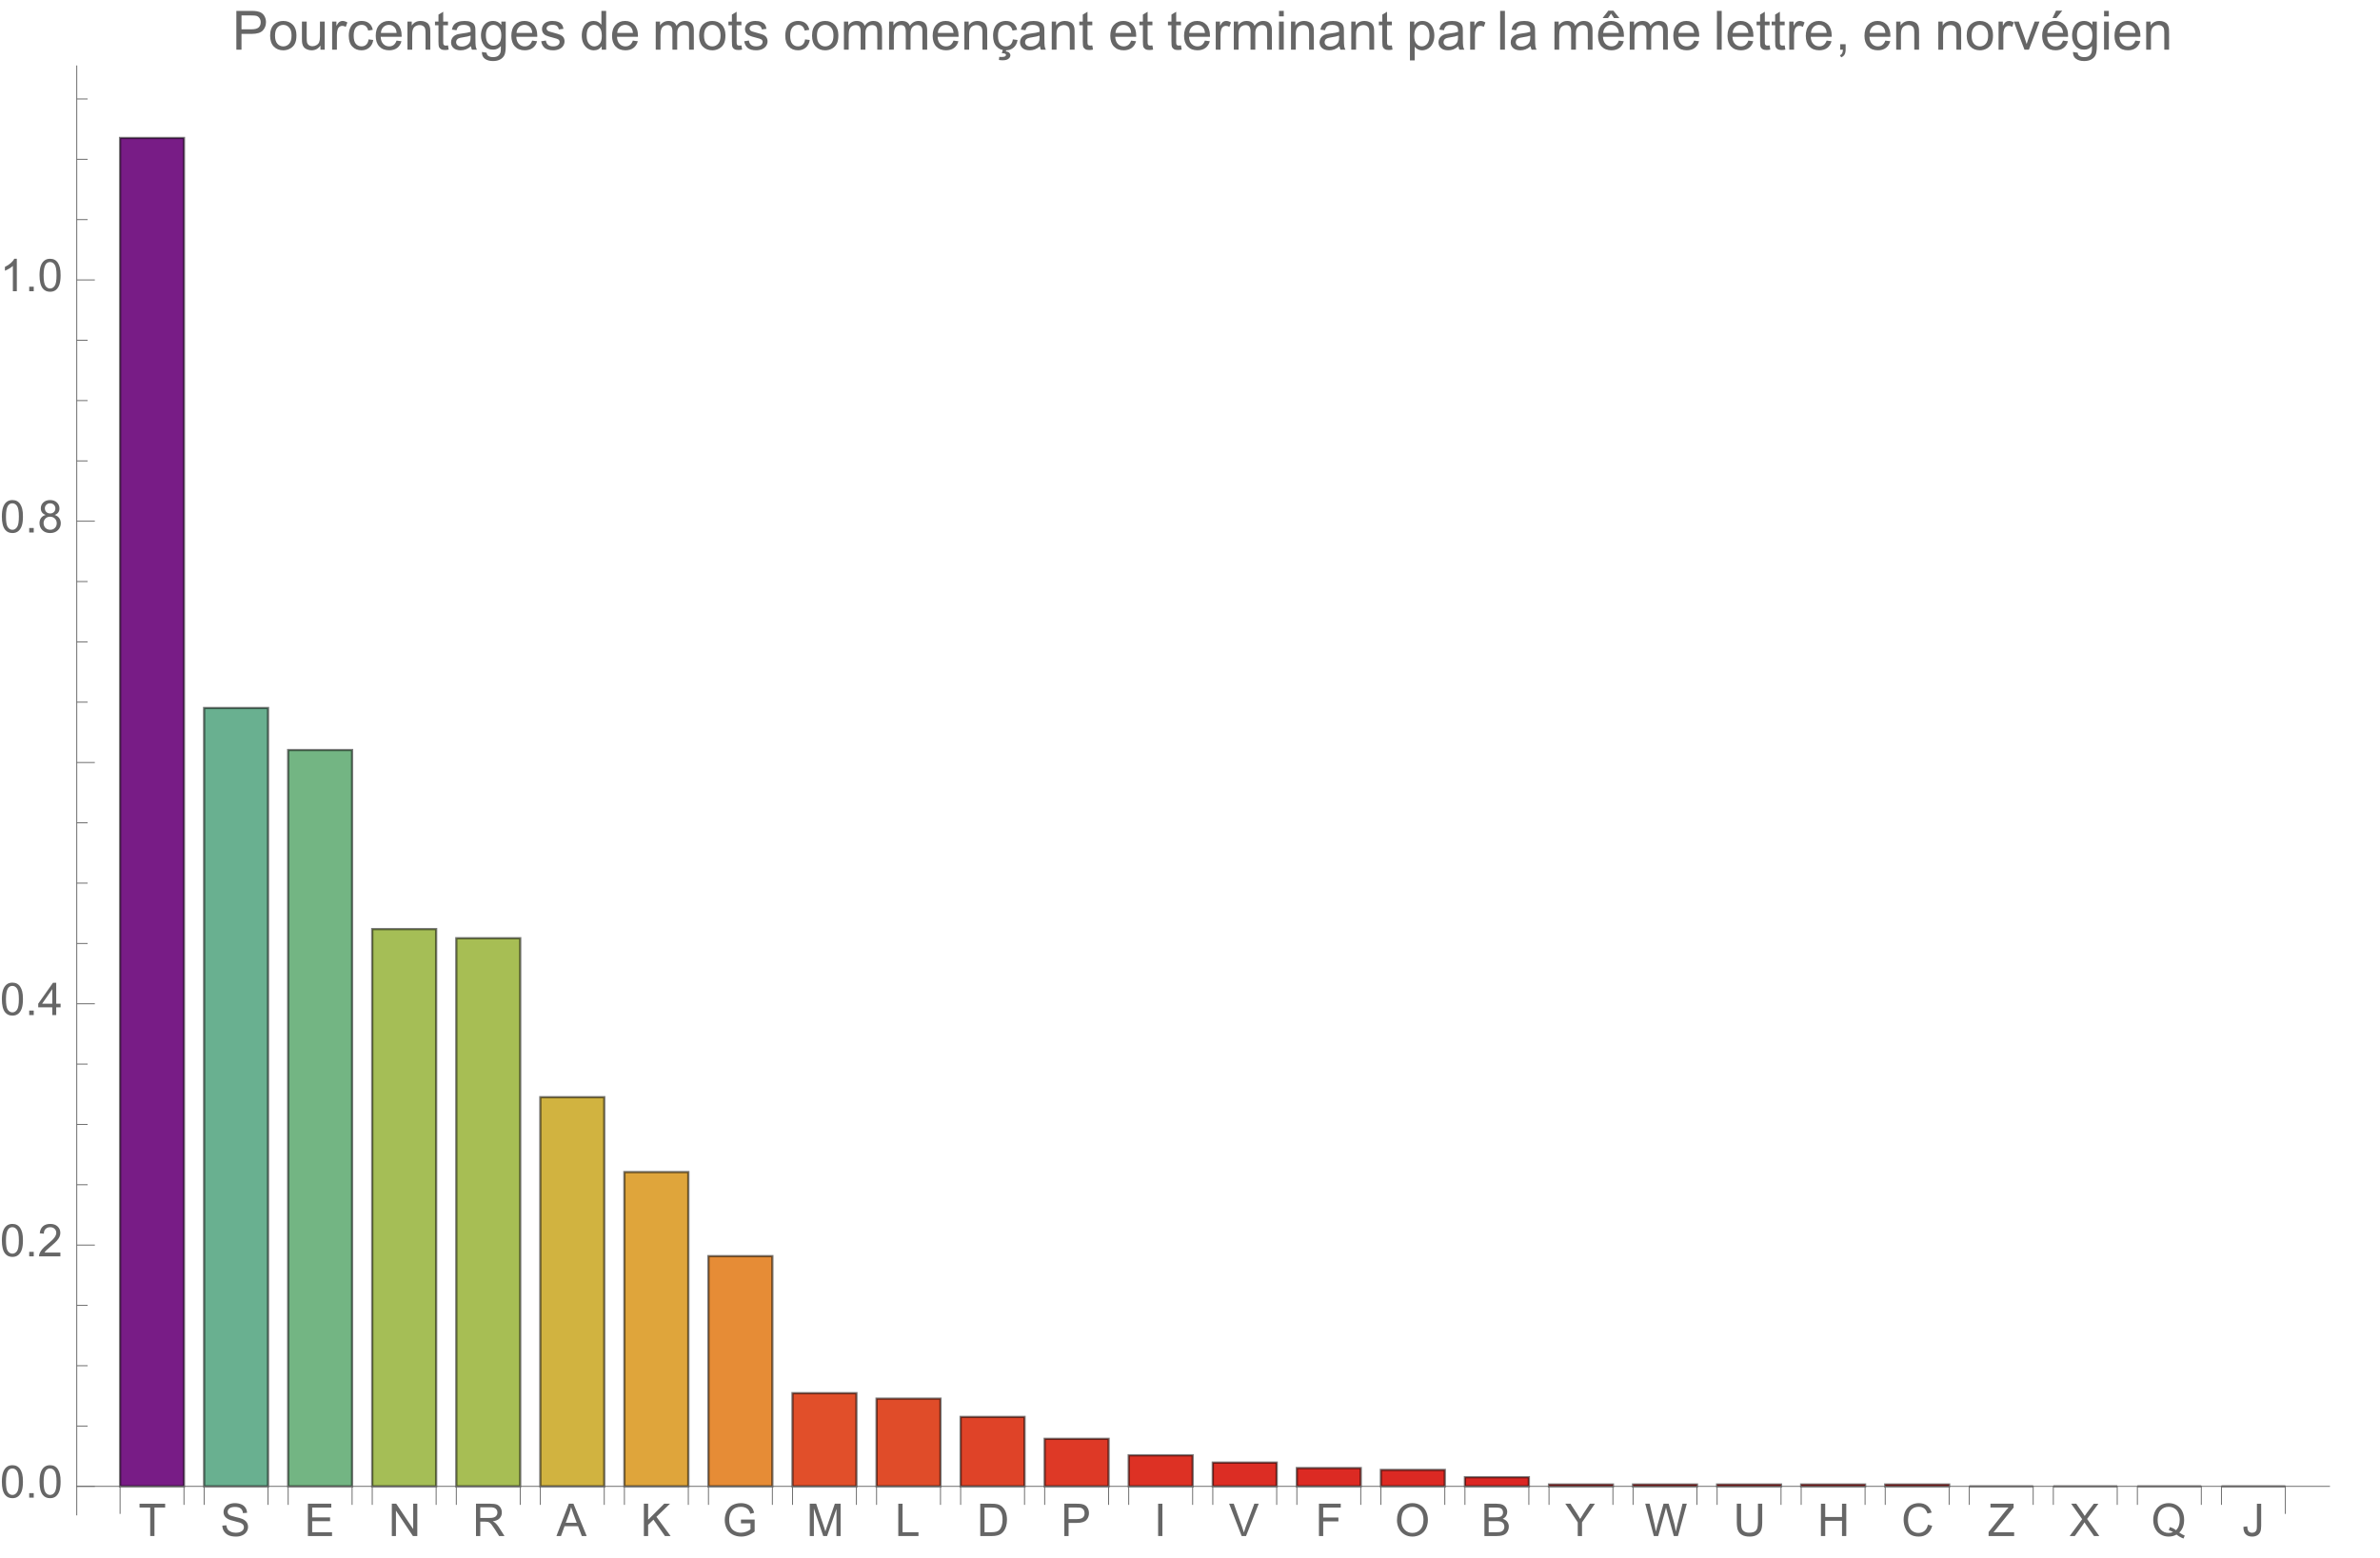 <svg preserveAspectRatio="xMidYMin" viewBox="0 0 527 345" xmlns="http://www.w3.org/2000/svg" xmlns:xlink="http://www.w3.org/1999/xlink"><symbol id="a" overflow="visible"><path d="m2.594 0v-6.312h-2.359v-.844h5.672v.844h-2.367v6.312zm0 0"/></symbol><symbol id="b" overflow="visible"><path d="m.449-2.301.895-.078c.043.359.141.652.293.883.156.23.395.414.723.555.324.145.691.215 1.098.215.363 0 .68-.055.957-.164.277-.105.484-.254.617-.441.137-.188.203-.391.203-.613 0-.223-.066-.418-.195-.586-.129-.168-.344-.309-.645-.422-.191-.074-.617-.191-1.273-.352-.66-.156-1.121-.305-1.383-.445-.34-.18-.598-.402-.766-.668-.168-.266-.25-.562-.25-.891 0-.359.102-.699.309-1.012.203-.312.504-.555.898-.715.395-.164.832-.246 1.312-.246.531 0 1 .086 1.402.258.406.172.719.422.938.754s.336.707.352 1.129l-.91.066c-.047-.453-.215-.793-.496-1.023-.281-.23-.695-.348-1.246-.348-.574 0-.992.105-1.254.316-.262.207-.391.461-.391.758 0 .258.09.469.277.637.184.164.66.336 1.43.508.77.176 1.297.328 1.582.457.418.191.727.434.926.73.195.293.297.633.297 1.016 0 .383-.109.742-.328 1.078-.219.336-.531.598-.941.785-.406.187-.867.281-1.379.281-.648 0-1.191-.094-1.629-.281-.438-.191-.781-.473-1.027-.852-.25-.379-.383-.809-.395-1.289zm0 0"/></symbol><symbol id="c" overflow="visible"><path d="m.789 0v-7.156h5.18v.844h-4.23v2.191h3.961v.84h-3.961v2.438h4.395v.844zm0 0"/></symbol><symbol id="d" overflow="visible"><path d="m.762 0v-7.156h.973l3.758 5.617v-5.617h.91v7.156h-.973l-3.758-5.625v5.625zm0 0"/></symbol><symbol id="e" overflow="visible"><path d="m.785 0v-7.156h3.176c.637 0 1.121.062 1.453.191.332.129.598.355.797.68.199.324.297.688.297 1.082 0 .508-.164.934-.492 1.281s-.836.57-1.523.664c.25.121.441.242.57.359.277.254.539.57.789.949l1.242 1.949h-1.191l-.945-1.488c-.277-.43-.504-.758-.684-.988-.18-.227-.34-.387-.48-.477-.145-.094-.285-.156-.434-.191-.109-.023-.281-.035-.527-.035h-1.098v3.18zm.949-4h2.035c.434 0 .77-.043 1.016-.133.246-.09.43-.234.559-.43.125-.195.188-.41.188-.641 0-.34-.121-.617-.367-.836-.246-.219-.633-.328-1.164-.328h-2.266zm0 0"/></symbol><symbol id="f" overflow="visible"><path d="m-.016 0 2.75-7.156h1.02l2.93 7.156h-1.078l-.836-2.168h-2.992l-.785 2.168zm2.066-2.938h2.426l-.746-1.984c-.227-.602-.398-1.098-.508-1.484-.09.461-.219.914-.387 1.367zm0 0"/></symbol><symbol id="g" overflow="visible"><path d="m.734 0v-7.156h.945v3.547l3.555-3.547h1.285l-3.004 2.898 3.133 4.258h-1.25l-2.547-3.625-1.172 1.145v2.48zm0 0"/></symbol><symbol id="h" overflow="visible"><path d="m4.121-2.809v-.84l3.031-.004v2.656c-.465.371-.945.648-1.441.836-.492.187-1 .281-1.523.281-.703 0-1.34-.148-1.914-.449-.574-.301-1.008-.738-1.301-1.309-.293-.57-.441-1.207-.441-1.91 0-.695.148-1.344.438-1.949.293-.605.711-1.051 1.258-1.344.547-.293 1.176-.441 1.891-.441.516 0 .984.086 1.402.254.418.168.746.398.984.699.238.301.418.691.543 1.172l-.855.234c-.105-.363-.242-.652-.402-.859-.156-.207-.387-.375-.68-.5-.297-.125-.625-.188-.988-.188-.434 0-.809.066-1.121.195-.316.133-.574.305-.766.523-.195.215-.344.449-.453.707-.18.441-.273.922-.273 1.441 0 .637.109 1.172.332 1.602.219.43.539.746.957.953.422.211.867.312 1.34.312.41 0 .809-.078 1.199-.234.391-.156.688-.328.891-.508v-1.332zm0 0"/></symbol><symbol id="i" overflow="visible"><path d="m.742 0v-7.156h1.426l1.695 5.066c.156.473.27.824.34 1.059.082-.258.211-.641.383-1.148l1.711-4.977h1.277v7.156h-.914v-5.992l-2.082 5.992h-.852l-2.07-6.094v6.094zm0 0"/></symbol><symbol id="j" overflow="visible"><path d="m.734 0v-7.156h.945v6.312h3.523v.844zm0 0"/></symbol><symbol id="k" overflow="visible"><path d="m.773 0v-7.156h2.465c.555 0 .98.031 1.273.102.41.094.762.266 1.051.512.375.32.66.727.848 1.223.188.496.277 1.062.277 1.703 0 .543-.062 1.023-.188 1.445-.129.418-.289.766-.488 1.043-.199.273-.418.488-.652.648-.234.156-.52.277-.855.359-.332.082-.715.121-1.148.121zm.945-.844h1.527c.473 0 .844-.047 1.113-.133.266-.086.48-.211.641-.371.227-.223.398-.527.523-.906s.188-.84.188-1.379c0-.75-.121-1.324-.367-1.727s-.543-.672-.895-.809c-.254-.098-.664-.145-1.227-.145h-1.504zm0 0"/></symbol><symbol id="l" overflow="visible"><path d="m.773 0v-7.156h2.699c.473 0 .836.02 1.09.066.352.059.645.172.883.336.238.164.43.395.574.691s.215.621.215.977c0 .609-.191 1.121-.578 1.543-.391.422-1.09.633-2.102.633h-1.836v2.91zm.945-3.754h1.852c.609 0 1.047-.113 1.305-.344.258-.227.383-.547.383-.961 0-.301-.074-.555-.227-.77-.152-.211-.352-.352-.598-.422-.16-.043-.453-.062-.883-.062h-1.832zm0 0"/></symbol><symbol id="m" overflow="visible"><path d="m.934 0v-7.156h.945v7.156zm0 0"/></symbol><symbol id="n" overflow="visible"><path d="m2.816 0-2.773-7.156h1.027l1.859 5.199c.148.418.273.805.375 1.172.109-.391.242-.781.387-1.172l1.934-5.199h.969l-2.805 7.156zm0 0"/></symbol><symbol id="o" overflow="visible"><path d="m.82 0v-7.156h4.828v.844h-3.883v2.215h3.359v.848h-3.359v3.25zm0 0"/></symbol><symbol id="p" overflow="visible"><path d="m.484-3.484c0-1.188.316-2.121.957-2.793.637-.672 1.461-1.008 2.469-1.008.66 0 1.258.156 1.789.473s.934.758 1.211 1.32c.277.566.418 1.207.418 1.922 0 .727-.145 1.375-.438 1.949-.293.574-.711 1.008-1.246 1.301-.535.297-1.117.441-1.738.441-.672 0-1.277-.16-1.805-.488-.531-.324-.934-.77-1.207-1.332-.273-.562-.41-1.16-.41-1.785zm.977.012c0 .863.23 1.543.695 2.039s1.047.746 1.746.746c.711 0 1.297-.25 1.758-.754.461-.5.691-1.211.691-2.133 0-.582-.098-1.09-.293-1.527-.199-.434-.488-.77-.867-1.008-.379-.242-.805-.359-1.277-.359-.668 0-1.246.23-1.73.691-.48.461-.723 1.227-.723 2.305zm0 0"/></symbol><symbol id="q" overflow="visible"><path d="m.734 0v-7.156h2.684c.547 0 .984.07 1.316.215.328.145.59.367.777.668.188.301.277.617.277.945 0 .305-.082.594-.246.867-.168.27-.418.484-.754.652.434.129.766.344 1 .648.234.309.348.668.348 1.086 0 .336-.07.645-.211.934s-.316.512-.527.668c-.207.156-.469.273-.781.352-.312.082-.699.121-1.156.121zm.945-4.148h1.547c.422 0 .723-.031.906-.086.238-.07.422-.188.543-.355.121-.168.184-.375.184-.625 0-.238-.059-.445-.172-.629-.113-.18-.277-.305-.488-.371-.211-.066-.574-.098-1.09-.098h-1.43zm0 3.305h1.781c.305 0 .523-.012.645-.035.219-.039.402-.105.547-.195.148-.09.27-.223.363-.398.094-.176.141-.375.141-.602 0-.27-.07-.5-.203-.695-.137-.199-.328-.336-.57-.418-.242-.078-.594-.117-1.047-.117h-1.656zm0 0"/></symbol><symbol id="r" overflow="visible"><path d="m2.789 0v-3.031l-2.758-4.125h1.148l1.414 2.156c.258.402.5.809.727 1.211.215-.375.477-.797.781-1.266l1.387-2.102h1.105l-2.859 4.125v3.031zm0 0"/></symbol><symbol id="s" overflow="visible"><path d="m2.023 0-1.902-7.156h.973l1.09 4.691c.117.492.219.98.301 1.465.184-.766.289-1.207.324-1.324l1.363-4.832h1.141l1.023 3.621c.258.898.445 1.742.559 2.535.09-.453.211-.973.355-1.559l1.125-4.598h.953l-1.965 7.156h-.914l-1.508-5.453c-.129-.457-.203-.738-.223-.84-.078.328-.148.609-.211.84l-1.52 5.453zm0 0"/></symbol><symbol id="t" overflow="visible"><path d="m5.469-7.156h.945v4.133c0 .719-.078 1.293-.242 1.715s-.457.766-.883 1.031c-.422.266-.98.398-1.672.398-.672 0-1.219-.113-1.645-.348-.426-.23-.73-.562-.914-1s-.273-1.039-.273-1.797v-4.133h.949v4.129c0 .621.059 1.078.172 1.375.117.293.316.52.598.68s.625.238 1.031.238c.695 0 1.191-.156 1.488-.473.297-.316.445-.922.445-1.82zm0 0"/></symbol><symbol id="u" overflow="visible"><path d="m.801 0v-7.156h.949v2.938h3.719v-2.938h.945v7.156h-.945v-3.375h-3.719v3.375zm0 0"/></symbol><symbol id="v" overflow="visible"><path d="m5.879-2.508.949.238c-.199.777-.559 1.371-1.074 1.777-.516.41-1.145.613-1.891.613-.773 0-1.398-.156-1.883-.469-.484-.316-.852-.77-1.105-1.367-.25-.594-.375-1.234-.375-1.918 0-.746.141-1.395.426-1.949.285-.555.691-.977 1.215-1.266.527-.289 1.105-.434 1.734-.434.719 0 1.32.184 1.809.547.488.367.828.879 1.02 1.539l-.93.219c-.168-.52-.41-.898-.727-1.137-.312-.238-.711-.355-1.188-.355-.551 0-1.012.133-1.383.395-.367.262-.629.617-.777 1.062-.148.445-.223.902-.223 1.375 0 .609.086 1.141.266 1.594.176.453.453.793.828 1.02.375.223.777.336 1.215.336.531 0 .98-.152 1.348-.461.367-.305.617-.758.746-1.359zm0 0"/></symbol><symbol id="w" overflow="visible"><path d="m.199 0v-.879l3.668-4.586c.262-.324.508-.609.742-.848h-3.992v-.844h5.125v.844l-4.02 4.965-.434.504h4.57v.844zm0 0"/></symbol><symbol id="x" overflow="visible"><path d="m.043 0 2.77-3.73-2.441-3.426h1.129l1.297 1.836c.27.379.465.672.578.875.16-.258.348-.531.566-.812l1.441-1.898h1.027l-2.512 3.371 2.707 3.785h-1.172l-1.801-2.555c-.102-.145-.203-.305-.312-.477-.16.258-.273.438-.344.535l-1.797 2.496zm0 0"/></symbol><symbol id="y" overflow="visible"><path d="m6.195-.766c.441.301.844.523 1.219.664l-.281.656c-.516-.184-1.027-.477-1.539-.875-.531.297-1.113.441-1.758.441-.648 0-1.234-.156-1.762-.469-.527-.312-.934-.75-1.219-1.316-.285-.566-.426-1.207-.426-1.914s.145-1.352.43-1.93c.285-.578.695-1.02 1.223-1.324.527-.301 1.121-.453 1.777-.453.66 0 1.254.156 1.785.473.531.312.934.754 1.215 1.316.277.566.414 1.203.414 1.91 0 .59-.086 1.121-.266 1.59-.18.473-.449.883-.812 1.23zm-2.086-1.211c.547.152 1 .379 1.355.684.555-.508.832-1.273.832-2.293 0-.578-.098-1.082-.293-1.516-.199-.434-.484-.77-.863-1.008-.379-.242-.805-.359-1.277-.359-.707 0-1.293.242-1.758.723-.465.484-.699 1.207-.699 2.168 0 .93.23 1.645.691 2.141.461.5 1.047.75 1.766.75.34 0 .656-.062.957-.191-.297-.191-.609-.328-.938-.41zm0 0"/></symbol><symbol id="z" overflow="visible"><path d="m.289-2.031.852-.117c.023.547.129.922.309 1.125.184.199.434.301.758.301.238 0 .441-.055.613-.164.172-.109.293-.258.359-.445.062-.188.098-.484.098-.895v-4.93h.945v4.875c0 .602-.07 1.062-.215 1.391-.145.328-.375.582-.691.754-.312.172-.68.258-1.105.258-.629 0-1.109-.18-1.441-.543-.332-.359-.496-.898-.48-1.609zm0 0"/></symbol><symbol id="A" overflow="visible"><path d="m.414-3.531c0-.844.09-1.527.262-2.043.176-.516.434-.914.777-1.191.344-.281.773-.422 1.297-.422.383 0 .719.078 1.008.23.289.156.531.379.719.672.188.289.336.645.445 1.062.109.418.16.984.16 1.691 0 .84-.086 1.52-.258 2.035s-.43.914-.773 1.195c-.344.281-.777.422-1.301.422-.691 0-1.234-.246-1.625-.742-.473-.594-.711-1.566-.711-2.91zm.906 0c0 1.176.137 1.957.41 2.348.277.387.613.582 1.02.582.402 0 .742-.195 1.016-.586.277-.391.414-1.172.414-2.344 0-1.18-.137-1.961-.414-2.348-.273-.387-.617-.582-1.027-.582-.402 0-.727.172-.965.516-.305.434-.453 1.238-.453 2.414zm0 0"/></symbol><symbol id="B" overflow="visible"><path d="m.906 0v-1h1.004v1zm0 0"/></symbol><symbol id="C" overflow="visible"><path d="m5.035-.844v.844h-4.73c-.008-.211.027-.414.102-.609.121-.324.312-.641.578-.953s.648-.672 1.148-1.086c.777-.637 1.305-1.141 1.578-1.516.273-.371.41-.723.41-1.055 0-.348-.125-.645-.375-.883-.246-.238-.574-.359-.973-.359-.422 0-.762.129-1.016.383-.254.254-.383.605-.387 1.055l-.902-.094c.062-.672.293-1.188.699-1.539.402-.355.945-.531 1.625-.531.688 0 1.23.191 1.629.57.402.383.602.855.602 1.418 0 .285-.059.566-.176.844-.117.277-.312.566-.582.875-.273.305-.723.727-1.355 1.258-.527.441-.867.742-1.016.902-.148.156-.273.316-.371.477zm0 0"/></symbol><symbol id="D" overflow="visible"><path d="m3.234 0v-1.715h-3.109v-.805l3.27-4.637h.715v4.637h.969v.805h-.969v1.715zm0-2.52v-3.227l-2.242 3.227zm0 0"/></symbol><symbol id="E" overflow="visible"><path d="m1.766-3.883c-.363-.133-.633-.324-.809-.57s-.262-.543-.262-.891c0-.52.184-.957.559-1.312s.875-.531 1.496-.531c.625 0 1.125.18 1.508.543.383.363.57.805.57 1.328 0 .332-.086.621-.262.867-.172.246-.438.434-.793.566.441.145.773.375 1.004.695.23.32.344.699.344 1.141 0 .613-.215 1.129-.648 1.543-.434.418-1.004.625-1.707.625-.707 0-1.277-.207-1.711-.625-.434-.418-.648-.941-.648-1.566 0-.465.117-.855.352-1.168.238-.316.574-.531 1.008-.645zm-.172-1.488c0 .34.105.613.324.832.219.215.504.32.852.32.34 0 .613-.105.832-.32.215-.211.324-.473.324-.781 0-.324-.113-.594-.336-.816-.223-.219-.5-.328-.832-.328-.336 0-.613.105-.836.324-.219.215-.328.469-.328.77zm-.285 3.305c0 .25.059.496.18.73.117.234.293.414.527.543.234.129.488.191.758.191.422 0 .766-.133 1.039-.406.273-.27.41-.613.41-1.027 0-.426-.141-.773-.422-1.051-.281-.277-.633-.414-1.059-.414-.414 0-.754.137-1.027.41-.27.273-.406.613-.406 1.023zm0 0"/></symbol><symbol id="F" overflow="visible"><path d="m3.727 0h-.879v-5.602c-.211.203-.488.406-.832.605-.344.203-.652.355-.926.457v-.852c.492-.23.922-.512 1.289-.84.367-.328.629-.648.781-.957h.566zm0 0"/></symbol><symbol id="G" overflow="visible"><path d="m.926 0v-8.59h3.238c.57 0 1.008.027 1.309.082.422.07.777.203 1.059.402.285.195.516.473.691.828.172.355.262.746.262 1.172 0 .73-.234 1.348-.699 1.855-.465.504-1.305.758-2.52.758h-2.203v3.492zm1.137-4.508h2.219c.734 0 1.258-.133 1.566-.406.309-.273.465-.66.465-1.156 0-.359-.094-.668-.273-.922-.184-.258-.422-.426-.719-.508-.191-.051-.547-.078-1.062-.078h-2.195zm0 0"/></symbol><symbol id="H" overflow="visible"><path d="m.398-3.109c0-1.152.32-2.008.961-2.562.535-.461 1.188-.691 1.957-.691.855 0 1.555.281 2.098.84.543.562.812 1.336.812 2.324 0 .801-.117 1.43-.359 1.891-.238.457-.59.816-1.047 1.066-.461.254-.961.383-1.504.383-.871 0-1.574-.281-2.113-.836-.535-.559-.805-1.367-.805-2.414zm1.086 0c0 .797.172 1.391.52 1.789.348.395.785.594 1.312.594.523 0 .957-.199 1.309-.598.348-.398.52-1.004.52-1.824 0-.77-.176-1.352-.523-1.746-.352-.398-.785-.598-1.305-.598-.527 0-.965.199-1.312.594-.348.395-.52.992-.52 1.789zm0 0"/></symbol><symbol id="I" overflow="visible"><path d="m4.867 0v-.914c-.484.703-1.141 1.055-1.973 1.055-.367 0-.711-.07-1.027-.211-.32-.141-.555-.316-.711-.531-.152-.211-.262-.473-.324-.781-.043-.207-.066-.535-.066-.984v-3.855h1.055v3.449c0 .551.023.922.066 1.117.066.277.207.492.422.652.215.156.48.238.797.238.316 0 .613-.082.891-.246.277-.16.473-.383.59-.66.113-.281.172-.688.172-1.219v-3.332h1.055v6.223zm0 0"/></symbol><symbol id="J" overflow="visible"><path d="m.781 0v-6.223h.945v.941c.242-.441.469-.73.672-.871.207-.141.43-.211.68-.211.355 0 .715.113 1.082.34l-.363.977c-.258-.152-.516-.227-.773-.227-.23 0-.438.07-.621.207-.184.141-.316.332-.395.578-.117.375-.172.785-.172 1.23v3.258zm0 0"/></symbol><symbol id="K" overflow="visible"><path d="m4.852-2.281 1.039.137c-.113.715-.406 1.273-.871 1.68-.469.402-1.043.605-1.723.605-.852 0-1.535-.277-2.051-.836-.52-.555-.777-1.352-.777-2.391 0-.672.109-1.262.336-1.766.223-.504.559-.883 1.016-1.133.453-.254.949-.379 1.484-.379.676 0 1.227.172 1.656.512.43.344.707.828.828 1.457l-1.023.16c-.098-.418-.273-.734-.52-.945-.25-.211-.551-.316-.902-.316-.531 0-.961.191-1.293.57-.332.383-.496.984-.496 1.809 0 .836.156 1.445.477 1.82.32.379.742.57 1.258.57.414 0 .758-.125 1.035-.383.277-.254.453-.641.527-1.172zm0 0"/></symbol><symbol id="L" overflow="visible"><path d="m5.051-2.004 1.09.137c-.172.637-.492 1.129-.953 1.48-.465.352-1.062.527-1.781.527-.91 0-1.633-.281-2.168-.84-.531-.562-.801-1.348-.801-2.359 0-1.047.273-1.859.812-2.438s1.234-.867 2.094-.867c.832 0 1.516.285 2.039.848.527.566.793 1.367.793 2.391 0 .062-.004.156-.004.281h-4.641c.039.684.23 1.211.578 1.57.348.363.781.547 1.301.547.387 0 .715-.102.988-.305.273-.203.492-.527.652-.973zm-3.465-1.707h3.477c-.047-.523-.18-.914-.398-1.176-.336-.406-.773-.609-1.305-.609-.484 0-.895.16-1.223.488-.332.324-.512.758-.551 1.297zm0 0"/></symbol><symbol id="M" overflow="visible"><path d="m.789 0v-6.223h.953v.887c.457-.684 1.117-1.027 1.977-1.027.375 0 .723.066 1.035.203.316.133.551.309.707.527s.266.48.328.781c.039.195.059.539.059 1.023v3.828h-1.055v-3.785c0-.43-.043-.75-.121-.965-.082-.211-.23-.383-.438-.508-.211-.129-.453-.191-.734-.191-.449 0-.84.145-1.164.426-.328.285-.492.828-.492 1.625v3.398zm0 0"/></symbol><symbol id="N" overflow="visible"><path d="m3.094-.945.152.934c-.297.062-.562.094-.797.094-.383 0-.68-.059-.891-.184-.211-.121-.359-.277-.445-.477-.086-.195-.129-.609-.129-1.242v-3.582h-.773v-.82h.773v-1.543l1.047-.633v2.176h1.062v.82h-1.062v3.637c0 .301.02.496.059.582.035.086.098.152.18.207.086.051.207.074.363.074.117 0 .27-.012.461-.043zm0 0"/></symbol><symbol id="O" overflow="visible"><path d="m4.852-.766c-.391.332-.766.562-1.129.703-.359.137-.746.203-1.16.203-.684 0-1.211-.168-1.578-.5-.367-.336-.551-.762-.551-1.281 0-.305.07-.582.207-.836.141-.25.32-.453.547-.605.223-.152.477-.27.758-.348.207-.055.52-.105.938-.156.852-.102 1.477-.223 1.883-.363.004-.145.004-.238.004-.277 0-.43-.098-.73-.301-.906-.27-.238-.668-.359-1.199-.359-.496 0-.863.09-1.098.262-.238.176-.414.48-.523.926l-1.031-.141c.094-.441.246-.801.461-1.07.215-.273.523-.48.93-.629.406-.145.879-.219 1.414-.219.531 0 .961.062 1.297.188.332.125.574.281.73.473.156.188.266.43.328.719.035.18.051.5.051.969v1.406c0 .98.023 1.602.07 1.863.043.258.133.508.266.746h-1.102c-.109-.219-.18-.477-.211-.766zm-.086-2.359c-.383.156-.961.289-1.727.398-.434.062-.738.133-.918.211-.18.078-.316.195-.418.344-.098.152-.145.32-.145.5 0 .281.105.516.32.703.211.188.523.281.934.281.406 0 .766-.086 1.086-.266.316-.176.547-.422.695-.727.113-.238.172-.594.172-1.055zm0 0"/></symbol><symbol id="P" overflow="visible"><path d="m.598.516 1.027.152c.043.316.16.547.355.691.262.195.621.293 1.074.293.488 0 .863-.098 1.129-.293s.445-.469.539-.82c.055-.215.082-.664.074-1.352-.461.543-1.031.812-1.719.812-.855 0-1.52-.309-1.988-.926-.469-.617-.703-1.355-.703-2.223 0-.594.105-1.141.324-1.641.215-.504.523-.891.934-1.164.406-.273.887-.41 1.438-.41.734 0 1.34.297 1.816.891v-.75h.973v5.379c0 .969-.098 1.656-.297 2.059-.195.406-.508.723-.938.957-.426.234-.953.352-1.578.352-.742 0-1.34-.164-1.801-.5-.457-.332-.676-.836-.66-1.508zm.871-3.738c0 .816.164 1.41.488 1.785s.73.562 1.219.562c.484 0 .891-.184 1.219-.559.328-.371.492-.957.492-1.754 0-.762-.168-1.336-.508-1.723-.336-.387-.746-.582-1.223-.582-.469 0-.867.191-1.195.574-.328.379-.492.945-.492 1.695zm0 0"/></symbol><symbol id="Q" overflow="visible"><path d="m.367-1.859 1.047-.164c.059.418.219.742.488.961.266.223.641.336 1.121.336.484 0 .844-.098 1.078-.297.234-.195.352-.43.352-.695 0-.238-.102-.422-.312-.562-.145-.094-.5-.211-1.078-.355-.773-.195-1.309-.363-1.605-.508-.301-.141-.527-.34-.68-.59-.156-.254-.23-.531-.23-.836 0-.277.062-.535.188-.77.129-.238.301-.434.52-.59.164-.121.387-.223.672-.309.281-.082.586-.125.91-.125.488 0 .918.07 1.285.211.371.141.645.332.816.57.176.242.297.562.367.965l-1.031.141c-.047-.32-.184-.57-.41-.75-.223-.18-.543-.27-.949-.27-.484 0-.832.082-1.039.238-.207.16-.312.352-.312.562 0 .137.047.262.133.371.086.113.219.207.402.281.105.039.418.129.934.27.746.199 1.266.363 1.559.488.297.129.527.312.695.555.168.242.254.543.254.902 0 .352-.105.684-.309.992-.207.312-.504.551-.887.723-.387.168-.828.254-1.312.254-.809 0-1.426-.168-1.852-.504-.422-.336-.695-.832-.812-1.496zm0 0"/></symbol><symbol id="R" overflow="visible"><path d="m4.828 0v-.785c-.395.617-.977.926-1.742.926-.496 0-.949-.137-1.367-.41-.414-.273-.738-.656-.965-1.145-.23-.492-.344-1.055-.344-1.691 0-.621.105-1.184.309-1.691.207-.504.52-.891.934-1.164.414-.27.879-.402 1.387-.402.375 0 .711.078 1.004.238.293.156.531.363.715.617v-3.082h1.047v8.59zm-3.336-3.105c0 .797.172 1.395.508 1.785.336.395.73.594 1.188.594.461 0 .852-.188 1.176-.566.32-.375.48-.949.48-1.723 0-.852-.164-1.477-.492-1.875-.328-.398-.73-.602-1.211-.602-.469 0-.859.195-1.176.578-.312.383-.473.984-.473 1.809zm0 0"/></symbol><symbol id="S" overflow="visible"><path d="m.789 0v-6.223h.945v.871c.195-.305.453-.547.781-.734.324-.184.691-.277 1.105-.277.461 0 .84.098 1.133.285.297.191.504.461.625.805.492-.727 1.133-1.09 1.922-1.09.617 0 1.09.172 1.426.512.332.344.496.867.496 1.578v4.273h-1.051v-3.922c0-.422-.031-.723-.102-.91-.066-.184-.191-.332-.371-.449-.18-.113-.391-.168-.633-.168-.438 0-.801.145-1.09.438-.289.289-.434.754-.434 1.395v3.617h-1.055v-4.043c0-.469-.086-.82-.258-1.055s-.453-.352-.844-.352c-.297 0-.57.078-.824.234-.25.156-.434.387-.547.684-.113.301-.172.734-.172 1.305v3.227zm0 0"/></symbol><symbol id="T" overflow="visible"><path d="m4.852-2.281 1.039.137c-.113.715-.406 1.273-.871 1.68-.469.402-1.043.605-1.723.605-.852 0-1.535-.277-2.051-.836-.52-.555-.777-1.352-.777-2.391 0-.672.109-1.262.336-1.766.223-.504.559-.883 1.016-1.133.453-.254.949-.379 1.484-.379.676 0 1.227.172 1.656.512.43.344.707.828.828 1.457l-1.023.16c-.098-.418-.273-.734-.52-.945-.25-.211-.551-.316-.902-.316-.531 0-.961.191-1.293.57-.332.383-.496.984-.496 1.809 0 .836.156 1.445.477 1.82.32.379.742.57 1.258.57.414 0 .758-.125 1.035-.383.277-.254.453-.641.527-1.172zm-2.445 3.066.305-1.035h.789l-.195.625c.332.039.582.141.75.309.168.164.25.348.25.551 0 .293-.141.555-.422.777-.281.227-.703.34-1.27.34-.32 0-.602-.023-.844-.07l.066-.688c.25.016.43.023.547.023.367 0 .625-.051.773-.152.113-.078.172-.176.172-.285 0-.07-.023-.133-.066-.188-.047-.055-.129-.102-.25-.141-.121-.039-.324-.062-.605-.066zm0 0"/></symbol><symbol id="U" overflow="visible"><path d="m.797-7.375v-1.215h1.055v1.215zm0 7.375v-6.223h1.055v6.223zm0 0"/></symbol><symbol id="V" overflow="visible"><path d="m.789 2.383v-8.605h.961v.809c.227-.316.484-.555.77-.711.285-.16.629-.238 1.035-.238.531 0 1 .137 1.406.41s.715.66.922 1.156c.207.5.312 1.047.312 1.641 0 .637-.117 1.207-.344 1.719-.23.508-.562.898-.996 1.172-.438.27-.895.406-1.375.406-.352 0-.668-.074-.945-.223-.281-.148-.512-.336-.691-.562v3.027zm.957-5.461c0 .801.16 1.395.488 1.777.324.383.715.574 1.176.574.469 0 .871-.199 1.203-.594.336-.398.504-1.012.504-1.844 0-.793-.164-1.387-.492-1.781-.324-.395-.715-.594-1.168-.594-.449 0-.848.211-1.191.633-.348.418-.52 1.031-.52 1.828zm0 0"/></symbol><symbol id="W" overflow="visible"><path d="m.766 0v-8.59h1.055v8.59zm0 0"/></symbol><symbol id="X" overflow="visible"><path d="m5.051-2.004 1.09.137c-.172.637-.492 1.129-.953 1.48-.465.352-1.062.527-1.781.527-.91 0-1.633-.281-2.168-.84-.531-.562-.801-1.348-.801-2.359 0-1.047.273-1.859.812-2.438s1.234-.867 2.094-.867c.832 0 1.516.285 2.039.848.527.566.793 1.367.793 2.391 0 .062-.004.156-.004.281h-4.641c.039.684.23 1.211.578 1.57.348.363.781.547 1.301.547.387 0 .715-.102.988-.305.273-.203.492-.527.652-.973zm-3.465-1.707h3.477c-.047-.523-.18-.914-.398-1.176-.336-.406-.773-.609-1.305-.609-.484 0-.895.16-1.223.488-.332.324-.512.758-.551 1.297zm1.734-4.281-.66.996h-1.207l1.266-1.641h1.125l1.32 1.641h-1.195zm0 0"/></symbol><symbol id="Y" overflow="visible"><path d="m1.066 0v-1.203h1.199v1.203c0 .441-.078.797-.234 1.07-.156.27-.402.48-.742.629l-.293-.449c.223-.098.387-.242.492-.434.105-.188.164-.461.176-.816zm0 0"/></symbol><symbol id="Z" overflow="visible"><path d="m2.52 0-2.367-6.223h1.113l1.336 3.727c.145.402.277.82.398 1.254.094-.328.227-.723.391-1.184l1.383-3.797h1.086l-2.355 6.223zm0 0"/></symbol><symbol id="aa" overflow="visible"><path d="m5.051-2.004 1.09.137c-.172.637-.492 1.129-.953 1.48-.465.352-1.062.527-1.781.527-.91 0-1.633-.281-2.168-.84-.531-.562-.801-1.348-.801-2.359 0-1.047.273-1.859.812-2.438s1.234-.867 2.094-.867c.832 0 1.516.285 2.039.848.527.566.793 1.367.793 2.391 0 .062-.004.156-.004.281h-4.641c.039.684.23 1.211.578 1.57.348.363.781.547 1.301.547.387 0 .715-.102.988-.305.273-.203.492-.527.652-.973zm-3.465-1.707h3.477c-.047-.523-.18-.914-.398-1.176-.336-.406-.773-.609-1.305-.609-.484 0-.895.16-1.223.488-.332.324-.512.758-.551 1.297zm1.141-3.285.777-1.641h1.383l-1.289 1.641zm0 0"/></symbol><g transform="translate(-66 -5)"><path d="m92.59 334.211v-298.652h14.148v298.652zm0 0" fill="#781c86" stroke="#781c86" stroke-linecap="square" stroke-miterlimit="3.25" stroke-width=".03"/><path d="m92.59 334.211v-298.652h14.148v298.652zm0 0" style="fill:none;stroke-width:.5;stroke-linecap:square;stroke:#000;stroke-opacity:.518;stroke-miterlimit:3.25"/><path d="m111.199 334.211v-172.395h14.152v172.395zm0 0" fill="#69b090" stroke="#69b090" stroke-linecap="square" stroke-miterlimit="3.25" stroke-width=".03"/><path d="m111.199 334.211v-172.395h14.152v172.395zm0 0" style="fill:none;stroke-width:.5;stroke-linecap:square;stroke:#000;stroke-opacity:.518;stroke-miterlimit:3.25"/><path d="m129.812 334.211v-163.086h14.152v163.086zm0 0" fill="#73b583" stroke="#73b583" stroke-linecap="square" stroke-miterlimit="3.25" stroke-width=".03"/><path d="m129.812 334.211v-163.086h14.152v163.086zm0 0" style="fill:none;stroke-width:.5;stroke-linecap:square;stroke:#000;stroke-opacity:.518;stroke-miterlimit:3.25"/><path d="m148.426 334.211v-123.426h14.148v123.426zm0 0" fill="#a5be56" stroke="#a5be56" stroke-linecap="square" stroke-miterlimit="3.25" stroke-width=".03"/><path d="m148.426 334.211v-123.426h14.148v123.426zm0 0" style="fill:none;stroke-width:.5;stroke-linecap:square;stroke:#000;stroke-opacity:.518;stroke-miterlimit:3.25"/><path d="m167.039 334.211v-121.402h14.148v121.402zm0 0" fill="#a7be54" stroke="#a7be54" stroke-linecap="square" stroke-miterlimit="3.25" stroke-width=".03"/><path d="m167.039 334.211v-121.402h14.148v121.402zm0 0" style="fill:none;stroke-width:.5;stroke-linecap:square;stroke:#000;stroke-opacity:.518;stroke-miterlimit:3.25"/><path d="m185.648 334.211v-86.195h14.152v86.195zm0 0" fill="#d1b340" stroke="#d1b340" stroke-linecap="square" stroke-miterlimit="3.25" stroke-width=".03"/><path d="m185.648 334.211v-86.195h14.152v86.195zm0 0" style="fill:none;stroke-width:.5;stroke-linecap:square;stroke:#000;stroke-opacity:.518;stroke-miterlimit:3.25"/><path d="m204.262 334.211v-69.605h14.152v69.605zm0 0" fill="#dfa53b" stroke="#dfa53b" stroke-linecap="square" stroke-miterlimit="3.25" stroke-width=".03"/><path d="m204.262 334.211v-69.605h14.152v69.605zm0 0" style="fill:none;stroke-width:.5;stroke-linecap:square;stroke:#000;stroke-opacity:.518;stroke-miterlimit:3.25"/><path d="m222.875 334.211v-50.988h14.148v50.988zm0 0" fill="#e68c36" stroke="#e68c36" stroke-linecap="square" stroke-miterlimit="3.25" stroke-width=".03"/><path d="m222.875 334.211v-50.988h14.148v50.988zm0 0" style="fill:none;stroke-width:.5;stroke-linecap:square;stroke:#000;stroke-opacity:.518;stroke-miterlimit:3.25"/><path d="m241.484 334.211v-20.637h14.152v20.637zm0 0" fill="#e14f2a" stroke="#e14f2a" stroke-linecap="square" stroke-miterlimit="3.25" stroke-width=".03"/><path d="m241.484 334.211v-20.637h14.152v20.637zm0 0" style="fill:none;stroke-width:.5;stroke-linecap:square;stroke:#000;stroke-opacity:.518;stroke-miterlimit:3.25"/><path d="m260.098 334.211v-19.422h14.152v19.422zm0 0" fill="#e04c29" stroke="#e04c29" stroke-linecap="square" stroke-miterlimit="3.25" stroke-width=".03"/><path d="m260.098 334.211v-19.422h14.152v19.422zm0 0" style="fill:none;stroke-width:.5;stroke-linecap:square;stroke:#000;stroke-opacity:.518;stroke-miterlimit:3.25"/><path d="m278.711 334.211v-15.375h14.148v15.375zm0 0" fill="#df4328" stroke="#df4328" stroke-linecap="square" stroke-miterlimit="3.25" stroke-width=".03"/><path d="m278.711 334.211v-15.375h14.148v15.375zm0 0" style="fill:none;stroke-width:.5;stroke-linecap:square;stroke:#000;stroke-opacity:.518;stroke-miterlimit:3.25"/><path d="m297.32 334.211v-10.52h14.152v10.52zm0 0" fill="#de3926" stroke="#de3926" stroke-linecap="square" stroke-miterlimit="3.25" stroke-width=".03"/><path d="m297.32 334.211v-10.52h14.152v10.52zm0 0" style="fill:none;stroke-width:.5;stroke-linecap:square;stroke:#000;stroke-opacity:.518;stroke-miterlimit:3.25"/><path d="m315.934 334.211v-6.879h14.152v6.879zm0 0" fill="#dd3124" stroke="#dd3124" stroke-linecap="square" stroke-miterlimit="3.25" stroke-width=".03"/><path d="m315.934 334.211v-6.879h14.152v6.879zm0 0" style="fill:none;stroke-width:.5;stroke-linecap:square;stroke:#000;stroke-opacity:.518;stroke-miterlimit:3.25"/><path d="m334.547 334.211v-5.258h14.148v5.258zm0 0" fill="#dc2d24" stroke="#dc2d24" stroke-linecap="square" stroke-miterlimit="3.25" stroke-width=".03"/><path d="m334.547 334.211v-5.258h14.148v5.258zm0 0" style="fill:none;stroke-width:.5;stroke-linecap:square;stroke:#000;stroke-opacity:.518;stroke-miterlimit:3.25"/><path d="m353.16 334.211v-4.047h14.148v4.047zm0 0" fill="#dc2a23" stroke="#dc2a23" stroke-linecap="square" stroke-miterlimit="3.25" stroke-width=".03"/><path d="m353.16 334.211v-4.047h14.148v4.047zm0 0" style="fill:none;stroke-width:.5;stroke-linecap:square;stroke:#000;stroke-opacity:.518;stroke-miterlimit:3.25"/><path d="m371.77 334.211v-3.641h14.152v3.641zm0 0" fill="#dc2923" stroke="#dc2923" stroke-linecap="square" stroke-miterlimit="3.25" stroke-width=".03"/><path d="m371.77 334.211v-3.641h14.152v3.641zm0 0" style="fill:none;stroke-width:.5;stroke-linecap:square;stroke:#000;stroke-opacity:.518;stroke-miterlimit:3.25"/><path d="m390.383 334.211v-2.023h14.148v2.023zm0 0" fill="#db2622" stroke="#db2622" stroke-linecap="square" stroke-miterlimit="3.25" stroke-width=".03"/><path d="m390.383 334.211v-2.023h14.148v2.023zm0 0" style="fill:none;stroke-width:.5;stroke-linecap:square;stroke:#000;stroke-opacity:.518;stroke-miterlimit:3.25"/><path d="m408.996 334.211v-.402h14.148v.402zm0 0" fill="#db2222" stroke="#db2222" stroke-linecap="square" stroke-miterlimit="3.25" stroke-width=".03"/><path d="m408.996 334.211v-.402h14.148v.402zm0 0" style="fill:none;stroke-width:.5;stroke-linecap:square;stroke:#000;stroke-opacity:.518;stroke-miterlimit:3.25"/><path d="m427.605 334.211v-.402h14.152v.402zm0 0" fill="#db2222" stroke="#db2222" stroke-linecap="square" stroke-miterlimit="3.25" stroke-width=".03"/><path d="m427.605 334.211v-.402h14.152v.402zm0 0" style="fill:none;stroke-width:.5;stroke-linecap:square;stroke:#000;stroke-opacity:.518;stroke-miterlimit:3.25"/><path d="m446.219 334.211v-.402h14.152v.402zm0 0" fill="#db2222" stroke="#db2222" stroke-linecap="square" stroke-miterlimit="3.25" stroke-width=".03"/><path d="m446.219 334.211v-.402h14.152v.402zm0 0" style="fill:none;stroke-width:.5;stroke-linecap:square;stroke:#000;stroke-opacity:.518;stroke-miterlimit:3.25"/><path d="m464.832 334.211v-.402h14.148v.402zm0 0" fill="#db2222" stroke="#db2222" stroke-linecap="square" stroke-miterlimit="3.25" stroke-width=".03"/><path d="m464.832 334.211v-.402h14.148v.402zm0 0" style="fill:none;stroke-width:.5;stroke-linecap:square;stroke:#000;stroke-opacity:.518;stroke-miterlimit:3.25"/><path d="m483.441 334.211v-.402h14.152v.402zm0 0" fill="#db2222" stroke="#db2222" stroke-linecap="square" stroke-miterlimit="3.25" stroke-width=".03"/><path d="m483.441 334.211v-.402h14.152v.402zm0 0" style="fill:none;stroke-width:.5;stroke-linecap:square;stroke:#000;stroke-opacity:.518;stroke-miterlimit:3.25"/><path d="m502.055 334.211h14.152zm0 0" fill="none" stroke="#db2122" stroke-linecap="square" stroke-miterlimit="3.25" stroke-width=".03"/><path d="m502.055 334.211h14.152zm0 0" style="fill:none;stroke-width:.5;stroke-linecap:square;stroke:#000;stroke-opacity:.518;stroke-miterlimit:3.25"/><path d="m520.668 334.211h14.148zm0 0" fill="none" stroke="#db2122" stroke-linecap="square" stroke-miterlimit="3.25" stroke-width=".03"/><path d="m520.668 334.211h14.148zm0 0" style="fill:none;stroke-width:.5;stroke-linecap:square;stroke:#000;stroke-opacity:.518;stroke-miterlimit:3.25"/><path d="m539.277 334.211h14.152zm0 0" fill="none" stroke="#db2122" stroke-linecap="square" stroke-miterlimit="3.25" stroke-width=".03"/><path d="m539.277 334.211h14.152zm0 0" style="fill:none;stroke-width:.5;stroke-linecap:square;stroke:#000;stroke-opacity:.518;stroke-miterlimit:3.25"/><path d="m557.891 334.211h14.152zm0 0" fill="none" stroke="#db2122" stroke-linecap="square" stroke-miterlimit="3.25" stroke-width=".03"/><path d="m557.891 334.211h14.152zm0 0" style="fill:none;stroke-width:.5;stroke-linecap:square;stroke:#000;stroke-opacity:.518;stroke-miterlimit:3.25"/><path d="m83 334.211h498.824" fill="none" stroke="#666" stroke-linecap="square" stroke-miterlimit="3.25" stroke-width=".2"/><path d="m92.59 334.211v6" fill="none" stroke="#666" stroke-linecap="square" stroke-miterlimit="3.25" stroke-width=".2"/><path d="m572.043 334.211v6" fill="none" stroke="#666" stroke-linecap="square" stroke-miterlimit="3.25" stroke-width=".2"/><path d="m106.738 334.211v4" fill="none" stroke="#666" stroke-linecap="square" stroke-miterlimit="3.25" stroke-width=".2"/><path d="m111.199 334.211v4" fill="none" stroke="#666" stroke-linecap="square" stroke-miterlimit="3.25" stroke-width=".2"/><path d="m125.352 334.211v4" fill="none" stroke="#666" stroke-linecap="square" stroke-miterlimit="3.25" stroke-width=".2"/><path d="m129.812 334.211v4" fill="none" stroke="#666" stroke-linecap="square" stroke-miterlimit="3.25" stroke-width=".2"/><path d="m143.965 334.211v4" fill="none" stroke="#666" stroke-linecap="square" stroke-miterlimit="3.25" stroke-width=".2"/><path d="m148.426 334.211v4" fill="none" stroke="#666" stroke-linecap="square" stroke-miterlimit="3.25" stroke-width=".2"/><path d="m162.574 334.211v4" fill="none" stroke="#666" stroke-linecap="square" stroke-miterlimit="3.25" stroke-width=".2"/><path d="m167.039 334.211v4" fill="none" stroke="#666" stroke-linecap="square" stroke-miterlimit="3.25" stroke-width=".2"/><path d="m181.188 334.211v4" fill="none" stroke="#666" stroke-linecap="square" stroke-miterlimit="3.25" stroke-width=".2"/><path d="m185.648 334.211v4" fill="none" stroke="#666" stroke-linecap="square" stroke-miterlimit="3.25" stroke-width=".2"/><path d="m199.801 334.211v4" fill="none" stroke="#666" stroke-linecap="square" stroke-miterlimit="3.25" stroke-width=".2"/><path d="m204.262 334.211v4" fill="none" stroke="#666" stroke-linecap="square" stroke-miterlimit="3.25" stroke-width=".2"/><path d="m218.414 334.211v4" fill="none" stroke="#666" stroke-linecap="square" stroke-miterlimit="3.25" stroke-width=".2"/><path d="m222.875 334.211v4" fill="none" stroke="#666" stroke-linecap="square" stroke-miterlimit="3.25" stroke-width=".2"/><path d="m237.023 334.211v4" fill="none" stroke="#666" stroke-linecap="square" stroke-miterlimit="3.25" stroke-width=".2"/><path d="m241.484 334.211v4" fill="none" stroke="#666" stroke-linecap="square" stroke-miterlimit="3.25" stroke-width=".2"/><path d="m255.637 334.211v4" fill="none" stroke="#666" stroke-linecap="square" stroke-miterlimit="3.25" stroke-width=".2"/><path d="m260.098 334.211v4" fill="none" stroke="#666" stroke-linecap="square" stroke-miterlimit="3.25" stroke-width=".2"/><path d="m274.25 334.211v4" fill="none" stroke="#666" stroke-linecap="square" stroke-miterlimit="3.25" stroke-width=".2"/><path d="m278.711 334.211v4" fill="none" stroke="#666" stroke-linecap="square" stroke-miterlimit="3.25" stroke-width=".2"/><path d="m292.859 334.211v4" fill="none" stroke="#666" stroke-linecap="square" stroke-miterlimit="3.25" stroke-width=".2"/><path d="m297.32 334.211v4" fill="none" stroke="#666" stroke-linecap="square" stroke-miterlimit="3.25" stroke-width=".2"/><path d="m311.473 334.211v4" fill="none" stroke="#666" stroke-linecap="square" stroke-miterlimit="3.25" stroke-width=".2"/><path d="m315.934 334.211v4" fill="none" stroke="#666" stroke-linecap="square" stroke-miterlimit="3.25" stroke-width=".2"/><path d="m330.086 334.211v4" fill="none" stroke="#666" stroke-linecap="square" stroke-miterlimit="3.25" stroke-width=".2"/><path d="m334.547 334.211v4" fill="none" stroke="#666" stroke-linecap="square" stroke-miterlimit="3.25" stroke-width=".2"/><path d="m348.695 334.211v4" fill="none" stroke="#666" stroke-linecap="square" stroke-miterlimit="3.25" stroke-width=".2"/><path d="m353.16 334.211v4" fill="none" stroke="#666" stroke-linecap="square" stroke-miterlimit="3.25" stroke-width=".2"/><path d="m367.309 334.211v4" fill="none" stroke="#666" stroke-linecap="square" stroke-miterlimit="3.25" stroke-width=".2"/><path d="m371.77 334.211v4" fill="none" stroke="#666" stroke-linecap="square" stroke-miterlimit="3.25" stroke-width=".2"/><path d="m385.922 334.211v4" fill="none" stroke="#666" stroke-linecap="square" stroke-miterlimit="3.25" stroke-width=".2"/><path d="m390.383 334.211v4" fill="none" stroke="#666" stroke-linecap="square" stroke-miterlimit="3.25" stroke-width=".2"/><path d="m404.531 334.211v4" fill="none" stroke="#666" stroke-linecap="square" stroke-miterlimit="3.25" stroke-width=".2"/><path d="m408.996 334.211v4" fill="none" stroke="#666" stroke-linecap="square" stroke-miterlimit="3.25" stroke-width=".2"/><path d="m423.145 334.211v4" fill="none" stroke="#666" stroke-linecap="square" stroke-miterlimit="3.25" stroke-width=".2"/><path d="m427.605 334.211v4" fill="none" stroke="#666" stroke-linecap="square" stroke-miterlimit="3.25" stroke-width=".2"/><path d="m441.758 334.211v4" fill="none" stroke="#666" stroke-linecap="square" stroke-miterlimit="3.25" stroke-width=".2"/><path d="m446.219 334.211v4" fill="none" stroke="#666" stroke-linecap="square" stroke-miterlimit="3.25" stroke-width=".2"/><path d="m460.371 334.211v4" fill="none" stroke="#666" stroke-linecap="square" stroke-miterlimit="3.25" stroke-width=".2"/><path d="m464.832 334.211v4" fill="none" stroke="#666" stroke-linecap="square" stroke-miterlimit="3.25" stroke-width=".2"/><path d="m478.98 334.211v4" fill="none" stroke="#666" stroke-linecap="square" stroke-miterlimit="3.25" stroke-width=".2"/><path d="m483.441 334.211v4" fill="none" stroke="#666" stroke-linecap="square" stroke-miterlimit="3.25" stroke-width=".2"/><path d="m497.594 334.211v4" fill="none" stroke="#666" stroke-linecap="square" stroke-miterlimit="3.25" stroke-width=".2"/><path d="m502.055 334.211v4" fill="none" stroke="#666" stroke-linecap="square" stroke-miterlimit="3.25" stroke-width=".2"/><path d="m516.207 334.211v4" fill="none" stroke="#666" stroke-linecap="square" stroke-miterlimit="3.25" stroke-width=".2"/><path d="m520.668 334.211v4" fill="none" stroke="#666" stroke-linecap="square" stroke-miterlimit="3.25" stroke-width=".2"/><path d="m534.816 334.211v4" fill="none" stroke="#666" stroke-linecap="square" stroke-miterlimit="3.25" stroke-width=".2"/><path d="m539.277 334.211v4" fill="none" stroke="#666" stroke-linecap="square" stroke-miterlimit="3.25" stroke-width=".2"/><path d="m553.43 334.211v4" fill="none" stroke="#666" stroke-linecap="square" stroke-miterlimit="3.25" stroke-width=".2"/><path d="m557.891 334.211v4" fill="none" stroke="#666" stroke-linecap="square" stroke-miterlimit="3.25" stroke-width=".2"/></g><use fill="#666" x="30.664" xlink:href="#a" y="340.212"/><use fill="#666" x="48.776" xlink:href="#b" y="340.212"/><use fill="#666" x="67.388" xlink:href="#c" y="340.212"/><use fill="#666" x="86.001" xlink:href="#d" y="340.212"/><use fill="#666" x="104.613" xlink:href="#e" y="340.212"/><use fill="#666" x="123.225" xlink:href="#f" y="340.212"/><use fill="#666" x="141.837" xlink:href="#g" y="340.212"/><use fill="#666" x="159.949" xlink:href="#h" y="340.212"/><use fill="#666" x="178.561" xlink:href="#i" y="340.212"/><use fill="#666" x="198.173" xlink:href="#j" y="340.212"/><use fill="#666" x="216.285" xlink:href="#k" y="340.212"/><use fill="#666" x="234.897" xlink:href="#l" y="340.212"/><use fill="#666" x="255.509" xlink:href="#m" y="340.212"/><use fill="#666" x="272.122" xlink:href="#n" y="340.212"/><use fill="#666" x="291.234" xlink:href="#o" y="340.212"/><use fill="#666" x="308.846" xlink:href="#p" y="340.212"/><use fill="#666" x="327.958" xlink:href="#q" y="340.212"/><use fill="#666" x="346.57" xlink:href="#r" y="340.212"/><use fill="#666" x="364.182" xlink:href="#s" y="340.212"/><use fill="#666" x="383.794" xlink:href="#t" y="340.212"/><use fill="#666" x="402.406" xlink:href="#u" y="340.212"/><use fill="#666" x="421.018" xlink:href="#v" y="340.212"/><use fill="#666" x="440.13" xlink:href="#w" y="340.212"/><use fill="#666" x="458.242" xlink:href="#x" y="340.212"/><use fill="#666" x="476.355" xlink:href="#y" y="340.212"/><use fill="#666" x="496.467" xlink:href="#z" y="340.212"/><path d="m83 334.211h4" fill="none" stroke="#666" stroke-miterlimit="3.25" stroke-width=".2" transform="translate(-66 -5)"/><g fill="#666"><use xlink:href="#A" y="331.712"/><use x="5.562" xlink:href="#B" y="331.712"/><use x="8.34" xlink:href="#A" y="331.712"/></g><path d="m83 320.852h2.398" fill="none" stroke="#666" stroke-miterlimit="3.25" stroke-width=".2" transform="translate(-66 -5)"/><path d="m83 307.492h2.398" fill="none" stroke="#666" stroke-miterlimit="3.25" stroke-width=".2" transform="translate(-66 -5)"/><path d="m83 294.129h2.398" fill="none" stroke="#666" stroke-miterlimit="3.25" stroke-width=".2" transform="translate(-66 -5)"/><path d="m83 280.77h4" fill="none" stroke="#666" stroke-miterlimit="3.25" stroke-width=".2" transform="translate(-66 -5)"/><g fill="#666"><use xlink:href="#A" y="278.27"/><use x="5.562" xlink:href="#B" y="278.27"/><use x="8.34" xlink:href="#C" y="278.27"/></g><path d="m83 267.41h2.398" fill="none" stroke="#666" stroke-miterlimit="3.25" stroke-width=".2" transform="translate(-66 -5)"/><path d="m83 254.047h2.398" fill="none" stroke="#666" stroke-miterlimit="3.25" stroke-width=".2" transform="translate(-66 -5)"/><path d="m83 240.688h2.398" fill="none" stroke="#666" stroke-miterlimit="3.25" stroke-width=".2" transform="translate(-66 -5)"/><path d="m83 227.328h4" fill="none" stroke="#666" stroke-miterlimit="3.25" stroke-width=".2" transform="translate(-66 -5)"/><g fill="#666"><use xlink:href="#A" y="224.827"/><use x="5.562" xlink:href="#B" y="224.827"/><use x="8.34" xlink:href="#D" y="224.827"/></g><path d="m83 213.969h2.398" fill="none" stroke="#666" stroke-miterlimit="3.25" stroke-width=".2" transform="translate(-66 -5)"/><path d="m83 200.605h2.398" fill="none" stroke="#666" stroke-miterlimit="3.25" stroke-width=".2" transform="translate(-66 -5)"/><path d="m83 187.246h2.398" fill="none" stroke="#666" stroke-miterlimit="3.25" stroke-width=".2" transform="translate(-66 -5)"/><path d="m83 173.887h4" fill="none" stroke="#666" stroke-miterlimit="3.25" stroke-width=".2" transform="translate(-66 -5)"/><path d="m83 160.523h2.398" fill="none" stroke="#666" stroke-miterlimit="3.25" stroke-width=".2" transform="translate(-66 -5)"/><path d="m83 147.164h2.398" fill="none" stroke="#666" stroke-miterlimit="3.25" stroke-width=".2" transform="translate(-66 -5)"/><path d="m83 133.805h2.398" fill="none" stroke="#666" stroke-miterlimit="3.25" stroke-width=".2" transform="translate(-66 -5)"/><path d="m83 120.441h4" fill="none" stroke="#666" stroke-miterlimit="3.25" stroke-width=".2" transform="translate(-66 -5)"/><g fill="#666"><use xlink:href="#A" y="117.943"/><use x="5.562" xlink:href="#B" y="117.943"/><use x="8.34" xlink:href="#E" y="117.943"/></g><path d="m83 107.082h2.398" fill="none" stroke="#666" stroke-miterlimit="3.25" stroke-width=".2" transform="translate(-66 -5)"/><path d="m83 93.723h2.398" fill="none" stroke="#666" stroke-miterlimit="3.25" stroke-width=".2" transform="translate(-66 -5)"/><path d="m83 80.359h2.398" fill="none" stroke="#666" stroke-miterlimit="3.25" stroke-width=".2" transform="translate(-66 -5)"/><path d="m83 67h4" fill="none" stroke="#666" stroke-miterlimit="3.25" stroke-width=".2" transform="translate(-66 -5)"/><g fill="#666"><use xlink:href="#F" y="64.501"/><use x="5.562" xlink:href="#B" y="64.501"/><use x="8.34" xlink:href="#A" y="64.501"/></g><path d="m83 53.641h2.398" fill="none" stroke="#666" stroke-miterlimit="3.25" stroke-width=".2" transform="translate(-66 -5)"/><path d="m83 40.281h2.398" fill="none" stroke="#666" stroke-miterlimit="3.25" stroke-width=".2" transform="translate(-66 -5)"/><path d="m83 26.918h2.398" fill="none" stroke="#666" stroke-miterlimit="3.25" stroke-width=".2" transform="translate(-66 -5)"/><path d="m83 340.637v-321.137" fill="none" stroke="#666" stroke-miterlimit="3.25" stroke-width=".2" transform="translate(-66 -5)"/><g fill="#666"><use x="51.411" xlink:href="#G" y="11"/><use x="59.415" xlink:href="#H" y="11"/><use x="66.089" xlink:href="#I" y="11"/><use x="72.763" xlink:href="#J" y="11"/><use x="76.759" xlink:href="#K" y="11"/><use x="82.759" xlink:href="#L" y="11"/><use x="89.433" xlink:href="#M" y="11"/><use x="96.107" xlink:href="#N" y="11"/><use x="99.441" xlink:href="#O" y="11"/><use x="106.114" xlink:href="#P" y="11"/><use x="112.788" xlink:href="#L" y="11"/><use x="119.462" xlink:href="#Q" y="11"/></g><g fill="#666"><use x="128.411" xlink:href="#R" y="11"/><use x="135.085" xlink:href="#L" y="11"/></g><g fill="#666"><use x="144.411" xlink:href="#S" y="11"/><use x="154.407" xlink:href="#H" y="11"/><use x="161.081" xlink:href="#N" y="11"/><use x="164.415" xlink:href="#Q" y="11"/></g><g fill="#666"><use x="173.411" xlink:href="#K" y="11"/><use x="179.411" xlink:href="#H" y="11"/><use x="186.085" xlink:href="#S" y="11"/><use x="196.081" xlink:href="#S" y="11"/><use x="206.077" xlink:href="#L" y="11"/><use x="212.751" xlink:href="#M" y="11"/><use x="219.425" xlink:href="#T" y="11"/><use x="225.425" xlink:href="#O" y="11"/><use x="232.099" xlink:href="#M" y="11"/><use x="238.773" xlink:href="#N" y="11"/></g><g fill="#666"><use x="245.411" xlink:href="#L" y="11"/><use x="252.085" xlink:href="#N" y="11"/></g><g fill="#666"><use x="258.411" xlink:href="#N" y="11"/><use x="261.745" xlink:href="#L" y="11"/><use x="268.419" xlink:href="#J" y="11"/><use x="272.415" xlink:href="#S" y="11"/><use x="282.411" xlink:href="#U" y="11"/><use x="285.077" xlink:href="#M" y="11"/><use x="291.751" xlink:href="#O" y="11"/><use x="298.425" xlink:href="#M" y="11"/><use x="305.099" xlink:href="#N" y="11"/></g><g fill="#666"><use x="311.411" xlink:href="#V" y="11"/><use x="318.085" xlink:href="#O" y="11"/><use x="324.759" xlink:href="#J" y="11"/></g><g fill="#666"><use x="331.411" xlink:href="#W" y="11"/><use x="334.077" xlink:href="#O" y="11"/></g><g fill="#666"><use x="343.411" xlink:href="#S" y="11"/><use x="353.407" xlink:href="#X" y="11"/><use x="360.081" xlink:href="#S" y="11"/><use x="370.077" xlink:href="#L" y="11"/></g><g fill="#666"><use x="379.411" xlink:href="#W" y="11"/><use x="382.077" xlink:href="#L" y="11"/><use x="388.751" xlink:href="#N" y="11"/><use x="392.085" xlink:href="#N" y="11"/><use x="395.419" xlink:href="#J" y="11"/><use x="399.415" xlink:href="#L" y="11"/></g><use fill="#666" x="406.411" xlink:href="#Y" y="11"/><g fill="#666"><use x="412.411" xlink:href="#L" y="11"/><use x="419.085" xlink:href="#M" y="11"/></g><g fill="#666"><use x="428.411" xlink:href="#M" y="11"/><use x="435.085" xlink:href="#H" y="11"/><use x="441.759" xlink:href="#J" y="11"/><use x="445.755" xlink:href="#Z" y="11"/><use x="451.755" xlink:href="#aa" y="11"/><use x="458.429" xlink:href="#P" y="11"/><use x="465.103" xlink:href="#U" y="11"/><use x="467.769" xlink:href="#L" y="11"/><use x="474.443" xlink:href="#M" y="11"/></g></svg>